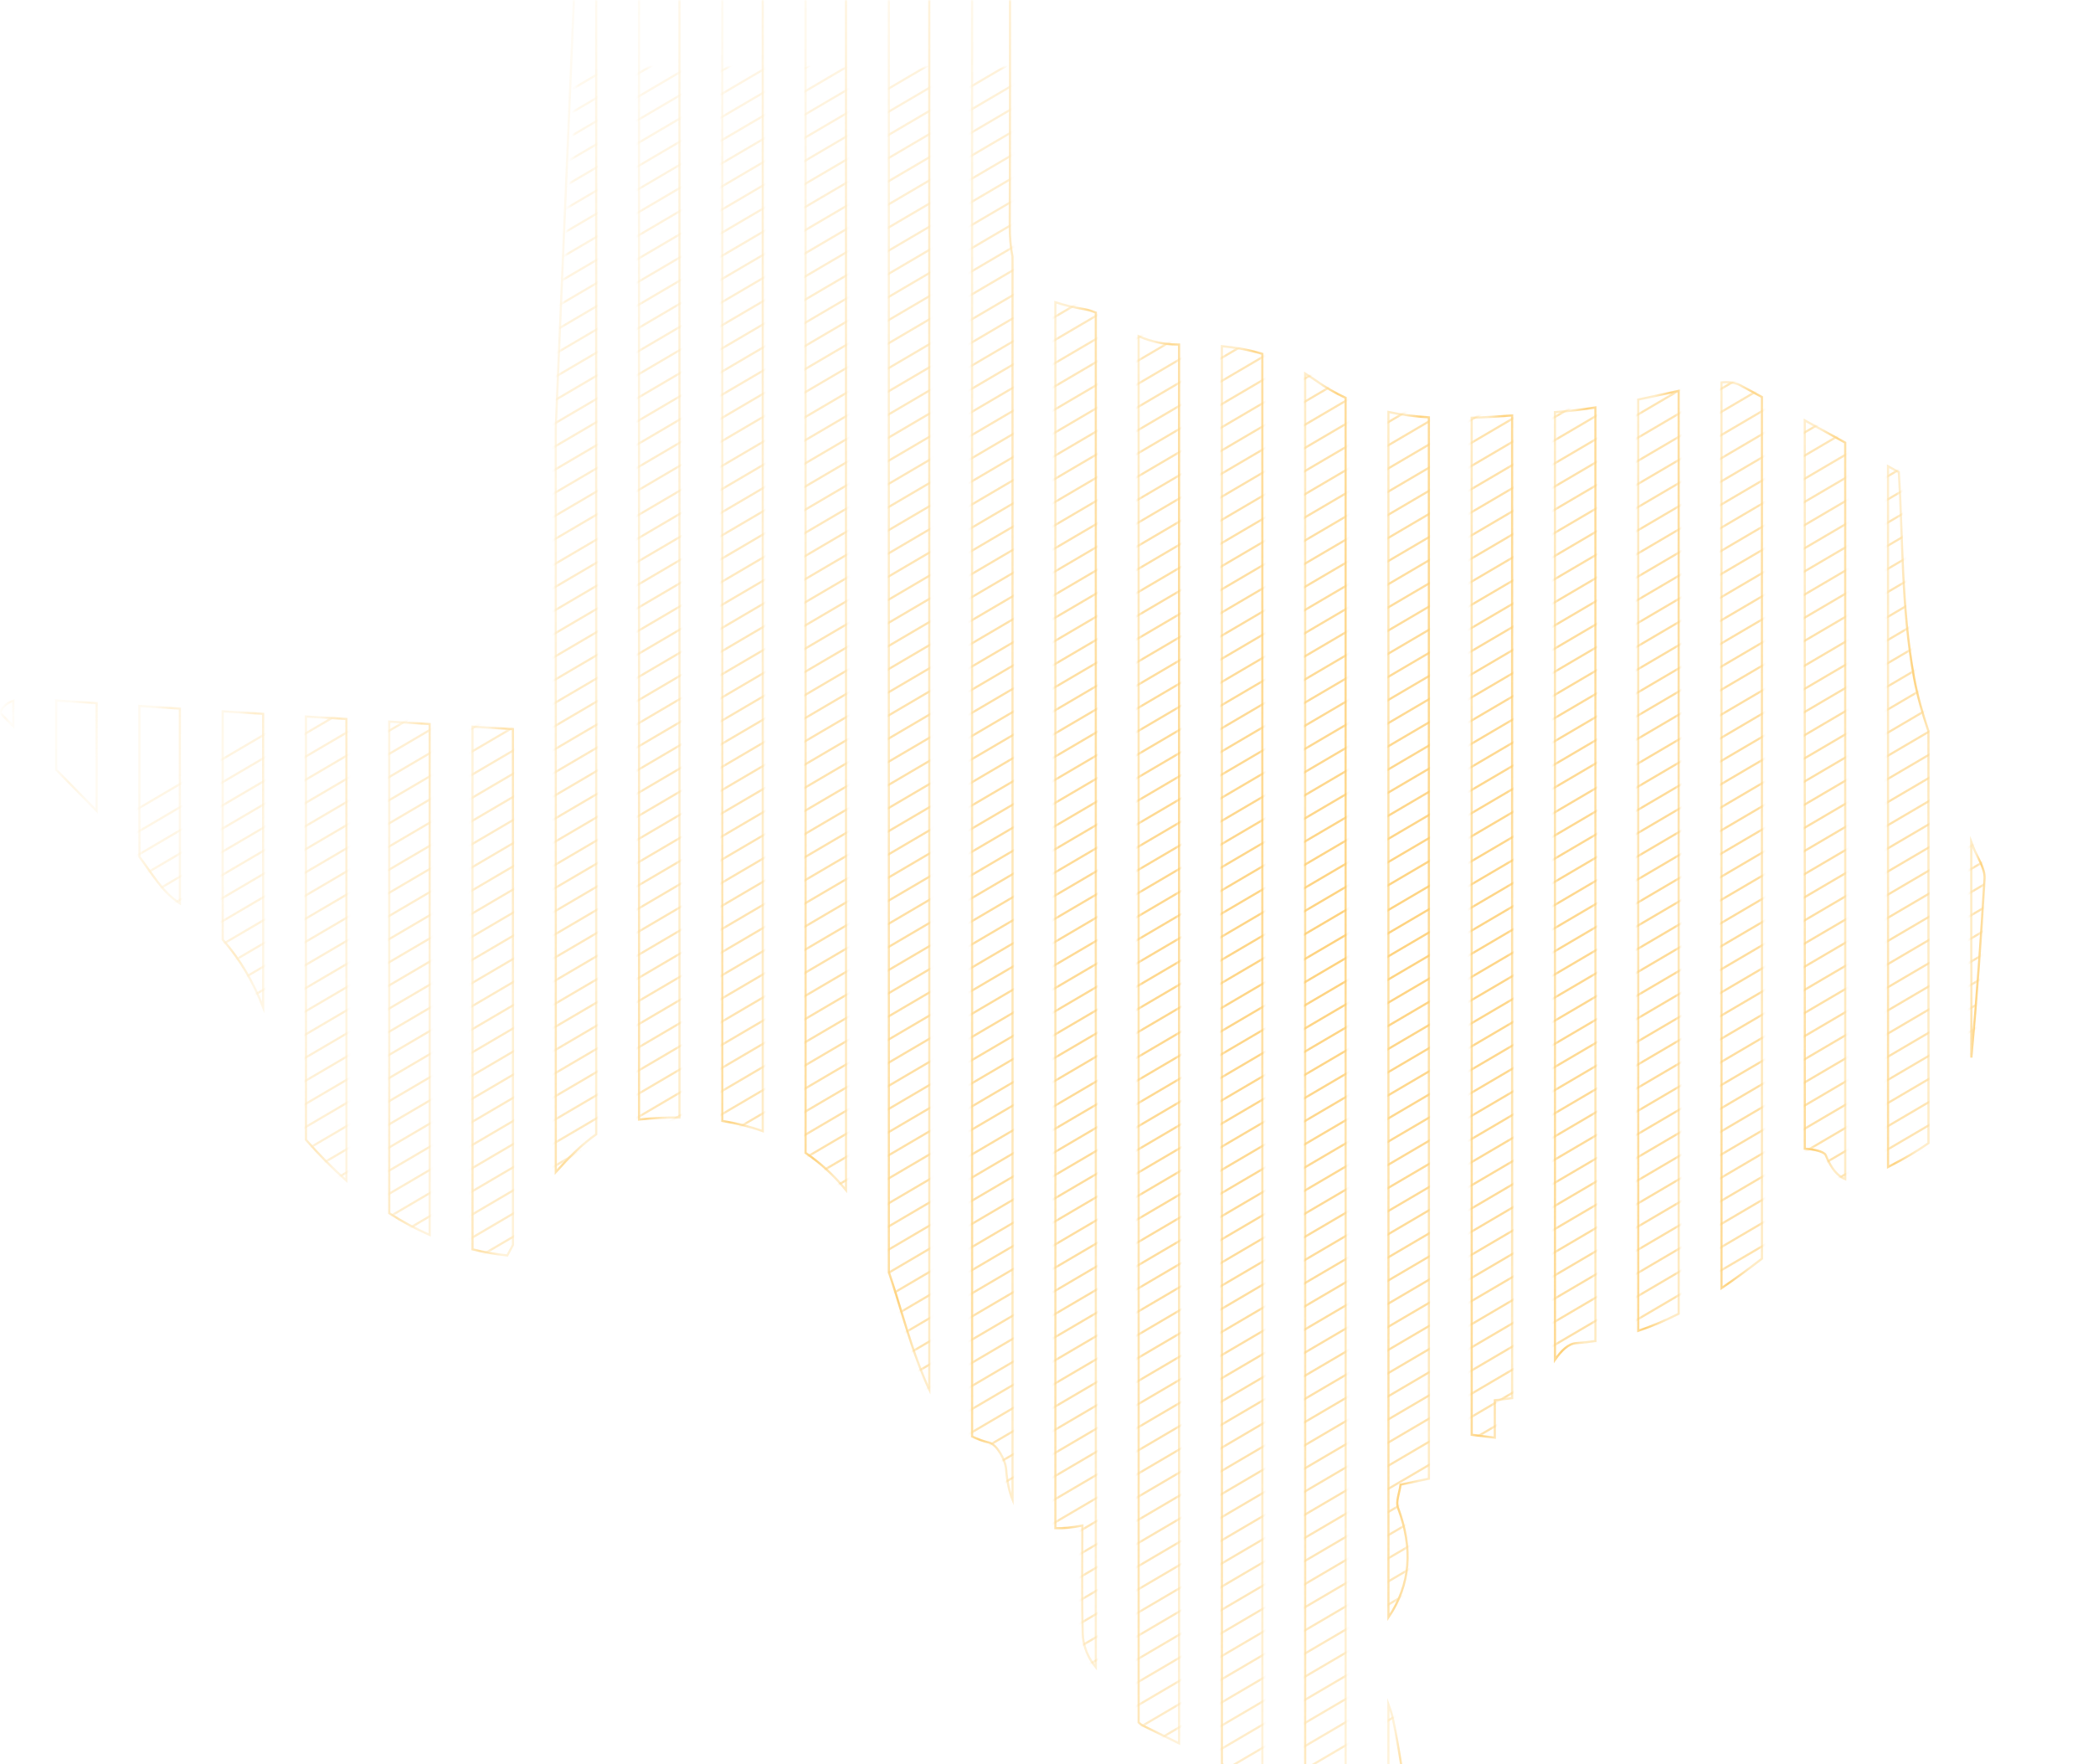<svg width="624" height="526" viewBox="0 0 624 526" fill="none" xmlns="http://www.w3.org/2000/svg">
<g clip-path="url(#clip0_218_20121)">
<mask id="mask0_218_20121" style="mask-type:alpha" maskUnits="userSpaceOnUse" x="0" y="0" width="624" height="588">
<path d="M624 587.216H0V1.52132e-05H624V587.216Z" fill="url(#paint0_radial_218_20121)"/>
</mask>
<g mask="url(#mask0_218_20121)">
<path d="M16.742 229.463C20.84 233.614 24.873 237.71 28.804 241.745V209.637C24.89 209.377 20.97 209.131 17.058 208.865C16.951 208.858 16.848 208.849 16.741 208.841V229.463H16.742Z" stroke="url(#paint1_linear_218_20121)" stroke-width="0.653" stroke-miterlimit="10"/>
<path d="M3.978 208.936C2.182 209.511 0.776 210.567 0 212.497C1.36 213.881 2.645 215.178 3.978 216.53V208.936Z" stroke="url(#paint2_linear_218_20121)" stroke-width="0.653" stroke-miterlimit="10"/>
<path d="M66.393 280.149C71.742 286.165 75.584 292.972 78.453 300.323V212.821C74.428 212.571 70.409 212.318 66.393 212.065V280.149Z" stroke="url(#paint3_linear_218_20121)" stroke-width="0.653" stroke-miterlimit="10"/>
<path d="M53.629 211.265C49.603 211.008 45.588 210.736 41.567 210.475V255.457C45.312 260.391 48.482 266.027 53.349 269.121C53.446 269.183 53.533 269.25 53.63 269.313L53.629 211.265Z" stroke="url(#paint4_linear_218_20121)" stroke-width="0.653" stroke-miterlimit="10"/>
<path d="M116.043 361.702C119.894 364.173 123.905 366.354 128.103 368.181V215.868C124.07 215.623 120.062 215.376 116.043 215.132V361.702Z" stroke="url(#paint5_linear_218_20121)" stroke-width="0.653" stroke-miterlimit="10"/>
<path d="M152.929 217.386C148.895 217.139 144.883 216.894 140.867 216.649V372.48C144.218 373.296 147.67 373.918 151.246 374.297C151.831 373.245 152.387 372.199 152.929 371.159V217.386Z" stroke="url(#paint6_linear_218_20121)" stroke-width="0.653" stroke-miterlimit="10"/>
<path d="M103.279 214.354C99.262 214.108 95.221 213.863 91.217 213.617V339.81C95.06 344.168 99.068 348.254 103.279 351.985V214.354Z" stroke="url(#paint7_linear_218_20121)" stroke-width="0.653" stroke-miterlimit="10"/>
<path d="M488.415 396.758C492.589 395.363 496.6 393.649 500.475 391.664V116.529C496.455 117.393 492.436 118.285 488.415 119.121V396.758Z" stroke="url(#paint8_linear_218_20121)" stroke-width="0.653" stroke-miterlimit="10"/>
<path d="M426.003 440.84V124.428C421.925 124.172 417.894 123.671 413.941 122.825V482.21C420.581 472.406 421.326 461.644 416.791 449.496C416.11 447.673 417.23 445.177 417.565 442.618C420.424 442.015 423.217 441.426 426.003 440.84Z" stroke="url(#paint9_linear_218_20121)" stroke-width="0.653" stroke-miterlimit="10"/>
<path d="M513.24 384.039C517.335 381.276 521.335 378.308 525.302 375.249V118.368C523.127 117.189 520.952 116.003 518.776 114.834C517.235 114.005 515.088 113.801 513.239 114.023L513.24 384.039Z" stroke="url(#paint10_linear_218_20121)" stroke-width="0.653" stroke-miterlimit="10"/>
<path d="M389.116 537.538C393.12 539.33 397.138 541.09 401.177 542.798V118.604C398.099 117.177 395.091 115.469 392.184 113.365C391.159 112.624 390.139 112.022 389.117 111.378L389.116 537.538Z" stroke="url(#paint11_linear_218_20121)" stroke-width="0.653" stroke-miterlimit="10"/>
<path d="M364.291 525.955C368.301 527.888 372.323 529.793 376.353 531.68V105.49C372.391 104.295 368.381 103.602 364.291 103.206V525.955Z" stroke="url(#paint12_linear_218_20121)" stroke-width="0.653" stroke-miterlimit="10"/>
<path d="M215.341 334.191C219.532 334.869 223.57 335.856 227.401 337.231V-19.999C223.376 -19.999 219.356 -19.999 215.341 -19.999V334.191Z" stroke="url(#paint13_linear_218_20121)" stroke-width="0.653" stroke-miterlimit="10"/>
<path d="M587.715 251.016V315.304C589.375 297.543 590.626 279.738 591.682 261.929C591.869 258.78 589.357 255.491 588.176 252.237C588.029 251.829 587.866 251.423 587.715 251.016Z" stroke="url(#paint14_linear_218_20121)" stroke-width="0.653" stroke-miterlimit="10"/>
<path d="M450.825 123.858C446.81 124.163 442.781 124.417 438.765 124.553V427.764C441.076 428.047 443.269 428.315 445.661 428.609C445.661 424.692 445.661 421.136 445.661 417.471C447.513 417.238 449.198 417.025 450.824 416.821L450.825 123.858Z" stroke="url(#paint15_linear_218_20121)" stroke-width="0.653" stroke-miterlimit="10"/>
<path d="M475.652 121.481C471.796 122.082 467.931 122.564 464.051 122.835C463.898 122.846 463.743 122.859 463.59 122.87V405.401C465.511 402.603 467.651 400.58 469.918 400.433C471.873 400.306 473.774 400.077 475.652 399.803L475.652 121.481Z" stroke="url(#paint16_linear_218_20121)" stroke-width="0.653" stroke-miterlimit="10"/>
<path d="M413.939 508.051V545C416.651 544.929 419.091 544.722 420.769 544.816C418.779 532.788 417.373 522.58 415.298 512.51C414.986 510.993 414.487 509.517 413.939 508.051Z" stroke="url(#paint17_linear_218_20121)" stroke-width="0.653" stroke-miterlimit="10"/>
<path d="M550.125 131.962C546.073 129.728 542.052 127.517 538.064 125.329V342.466C540.868 342.604 543.901 343.369 544.313 344.381C546.028 348.591 548.003 350.701 550.125 351.55V131.962Z" stroke="url(#paint18_linear_218_20121)" stroke-width="0.653" stroke-miterlimit="10"/>
<path d="M574.95 218.006C573.174 212.748 571.642 207.445 570.65 202.043C566.807 181.123 567.311 159.405 566.11 140.774C565.021 140.174 563.969 139.593 562.888 138.997V347.928C563.229 347.745 563.57 347.561 563.909 347.388C567.701 345.446 571.448 343.272 574.95 340.813V218.006Z" stroke="url(#paint19_linear_218_20121)" stroke-width="0.653" stroke-miterlimit="10"/>
<path d="M351.526 102.708C351.34 102.709 351.161 102.704 350.974 102.705C347.226 102.738 343.226 101.834 339.766 100.362C339.664 100.319 339.566 100.261 339.464 100.217V513.519C339.864 513.9 340.285 514.241 340.761 514.475C344.347 516.24 347.936 518 351.526 519.76V102.708Z" stroke="url(#paint20_linear_218_20121)" stroke-width="0.653" stroke-miterlimit="10"/>
<path d="M301.877 76.528C301.304 73.837 301.038 70.716 301.052 67.014C301.104 53.542 301.117 40.07 301.128 26.597C301.14 11.544 301.131 -3.508 301.131 -19.999C297.322 -19.999 293.597 -19.999 289.815 -19.999V428.268C291.367 429.006 293.023 429.653 294.916 430.093C297.172 430.617 299.756 435.204 299.973 438.083C300.236 441.58 300.85 444.601 301.878 447.117L301.877 76.528Z" stroke="url(#paint21_linear_218_20121)" stroke-width="0.653" stroke-miterlimit="10"/>
<path d="M202.577 -19.999C198.555 -19.999 194.535 -19.999 190.516 -19.999V333.766C194.633 333.332 198.658 333.127 202.577 333.16V-19.999Z" stroke="url(#paint22_linear_218_20121)" stroke-width="0.653" stroke-miterlimit="10"/>
<path d="M326.701 93.184C325.677 92.774 324.642 92.426 323.576 92.243C320.135 91.653 317.186 90.96 314.641 90.106V455.6C316.987 455.685 319.656 455.434 322.698 454.808C322.698 466.668 322.514 476.956 322.82 487.23C322.902 490.003 323.925 493.1 325.477 495.399C325.859 495.965 326.288 496.5 326.701 497.045V93.184Z" stroke="url(#paint23_linear_218_20121)" stroke-width="0.653" stroke-miterlimit="10"/>
<path d="M252.227 -19.999C248.207 -19.999 244.169 -19.999 240.165 -19.999V343.719C244.605 346.723 248.644 350.409 252.227 354.826V-19.999Z" stroke="url(#paint24_linear_218_20121)" stroke-width="0.653" stroke-miterlimit="10"/>
<path d="M177.753 -19.999C175.815 -19.999 173.878 -19.999 171.938 -19.999C169.858 29.142 167.788 78.085 165.692 127.587V349.451C169.175 345.549 173.327 341.254 177.753 338.18V-19.999Z" stroke="url(#paint25_linear_218_20121)" stroke-width="0.653" stroke-miterlimit="10"/>
<path d="M277.052 -19.999C273.032 -19.999 268.987 -19.999 264.991 -19.999V379.279C268.18 388.569 270.612 398.172 274.128 407.344C275.031 409.701 275.981 412.038 277.052 414.283V-19.999Z" stroke="url(#paint26_linear_218_20121)" stroke-width="0.653" stroke-miterlimit="10"/>
<g clip-path="url(#clip1_218_20121)">
<mask id="mask1_218_20121" style="mask-type:alpha" maskUnits="userSpaceOnUse" x="0" y="20" width="592" height="525">
<path d="M16.743 229.462C20.841 233.613 24.873 237.709 28.804 241.744V209.636C24.891 209.376 20.971 209.13 17.059 208.865C16.952 208.857 16.849 208.848 16.742 208.84L16.743 229.462Z" fill="#D9D9D9"/>
<path d="M3.979 208.935C2.183 209.51 0.777 210.566 0.001 212.496C1.361 213.88 2.646 215.178 3.979 216.53V208.935Z" fill="#D9D9D9"/>
<path d="M66.394 280.148C71.743 286.164 75.585 292.971 78.454 300.322V212.82C74.429 212.57 70.41 212.317 66.394 212.065V280.148Z" fill="#D9D9D9"/>
<path d="M53.63 211.265C49.604 211.008 45.589 210.736 41.568 210.474V255.457C45.313 260.391 48.483 266.027 53.35 269.121C53.447 269.182 53.534 269.25 53.631 269.313L53.63 211.265Z" fill="#D9D9D9"/>
<path d="M116.044 361.701C119.895 364.173 123.906 366.353 128.104 368.181V215.868C124.071 215.623 120.063 215.376 116.044 215.131V361.701Z" fill="#D9D9D9"/>
<path d="M152.929 217.385C148.895 217.138 144.884 216.894 140.868 216.649V372.48C144.218 373.296 147.67 373.917 151.246 374.297C151.832 373.245 152.387 372.198 152.929 371.158V217.385Z" fill="#D9D9D9"/>
<path d="M103.279 214.353C99.263 214.107 95.222 213.862 91.217 213.616V339.809C95.061 344.167 99.068 348.253 103.279 351.984V214.353Z" fill="#D9D9D9"/>
<path d="M488.416 396.758C492.59 395.363 496.601 393.649 500.476 391.664V116.529C496.455 117.393 492.437 118.285 488.416 119.121V396.758Z" fill="#D9D9D9"/>
<path d="M426.003 440.839V124.427C421.925 124.171 417.894 123.671 413.942 122.824V482.209C420.581 472.406 421.326 461.643 416.791 449.495C416.111 447.672 417.23 445.176 417.565 442.618C420.424 442.014 423.217 441.426 426.003 440.839Z" fill="#D9D9D9"/>
<path d="M513.24 384.039C517.335 381.276 521.336 378.308 525.302 375.248V118.368C523.128 117.189 520.952 116.003 518.776 114.833C517.236 114.005 515.088 113.801 513.24 114.022L513.24 384.039Z" fill="#D9D9D9"/>
<path d="M389.116 537.537C393.121 539.33 397.138 541.09 401.177 542.797V118.604C398.099 117.177 395.091 115.469 392.185 113.365C391.16 112.623 390.139 112.022 389.117 111.378L389.116 537.537Z" fill="#D9D9D9"/>
<path d="M364.291 525.954C368.301 527.887 372.323 529.792 376.353 531.679V105.489C372.391 104.295 368.381 103.601 364.291 103.205V525.954Z" fill="#D9D9D9"/>
<path d="M215.342 334.19C219.533 334.868 223.571 335.855 227.402 337.23V20C223.377 20 219.357 20 215.342 20V334.19Z" fill="#D9D9D9"/>
<path d="M587.715 251.015V315.303C589.375 297.542 590.626 279.737 591.683 261.929C591.869 258.779 589.357 255.49 588.176 252.236C588.029 251.828 587.866 251.422 587.715 251.015Z" fill="#D9D9D9"/>
<path d="M450.826 123.858C446.81 124.162 442.782 124.416 438.765 124.552V427.763C441.077 428.046 443.27 428.315 445.662 428.608C445.662 424.692 445.662 421.135 445.662 417.471C447.514 417.238 449.199 417.025 450.825 416.82L450.826 123.858Z" fill="#D9D9D9"/>
<path d="M475.652 121.481C471.796 122.082 467.932 122.564 464.052 122.835C463.899 122.845 463.743 122.859 463.591 122.869V405.4C465.512 402.602 467.652 400.579 469.919 400.432C471.874 400.305 473.775 400.076 475.653 399.802L475.652 121.481Z" fill="#D9D9D9"/>
<path d="M413.94 508.05V545C416.652 544.929 419.092 544.721 420.77 544.816C418.78 532.787 417.374 522.579 415.299 512.509C414.987 510.992 414.487 509.517 413.94 508.05Z" fill="#D9D9D9"/>
<path d="M550.125 131.962C546.074 129.728 542.052 127.517 538.065 125.329V342.466C540.868 342.604 543.901 343.368 544.313 344.381C546.028 348.591 548.003 350.701 550.125 351.549V131.962Z" fill="#D9D9D9"/>
<path d="M574.951 218.005C573.175 212.748 571.643 207.445 570.651 202.043C566.808 181.123 567.311 159.405 566.111 140.774C565.022 140.174 563.969 139.592 562.889 138.997V347.928C563.23 347.744 563.571 347.561 563.91 347.387C567.702 345.446 571.449 343.272 574.951 340.812V218.005Z" fill="#D9D9D9"/>
<path d="M351.527 102.708C351.341 102.709 351.162 102.704 350.975 102.705C347.227 102.738 343.227 101.834 339.767 100.362C339.665 100.318 339.567 100.261 339.465 100.217V513.519C339.865 513.9 340.286 514.241 340.762 514.475C344.348 516.24 347.937 518 351.527 519.76V102.708Z" fill="#D9D9D9"/>
<path d="M301.878 76.527C301.305 73.836 301.039 70.716 301.053 67.013C301.105 53.541 301.117 80.069 301.129 66.596C301.14 51.544 301.131 36.491 301.131 20C297.322 20 293.597 20 289.816 20V428.267C291.367 429.005 293.024 429.652 294.917 430.092C297.172 430.616 299.757 435.203 299.973 438.082C300.236 441.579 300.85 444.6 301.878 447.116L301.878 76.527Z" fill="#D9D9D9"/>
<path d="M202.578 20C198.556 20 194.536 20 190.517 20V333.766C194.634 333.331 198.659 333.126 202.578 333.159V20Z" fill="#D9D9D9"/>
<path d="M326.701 93.183C325.678 92.773 324.643 92.425 323.576 92.242C320.135 91.653 317.187 90.959 314.641 90.105V455.599C316.987 455.684 319.656 455.433 322.699 454.807C322.699 466.667 322.514 476.955 322.82 487.229C322.903 490.002 323.926 493.099 325.477 495.398C325.859 495.964 326.289 496.499 326.701 497.044V93.183Z" fill="#D9D9D9"/>
<path d="M252.228 20C248.208 20 244.169 20 240.166 20V343.718C244.605 346.722 248.645 350.408 252.228 354.825V20Z" fill="#D9D9D9"/>
<path d="M177.753 20C175.815 20 173.878 20 171.938 20C169.858 69.141 167.788 78.084 165.693 127.586V349.45C169.176 345.548 173.327 341.253 177.753 338.179V20Z" fill="#D9D9D9"/>
<path d="M277.052 20C273.033 20 268.988 20 264.992 20V379.279C268.181 388.568 270.613 398.171 274.128 407.343C275.032 409.7 275.982 412.037 277.052 414.283V20Z" fill="#D9D9D9"/>
</mask>
<g mask="url(#mask1_218_20121)">
<path d="M671.702 -129L-128.364 340.581M677.631 -125.577L-122.435 344.004M683.559 -122.154L-116.507 347.427M689.488 -118.731L-110.578 350.85M695.416 -115.308L-104.65 354.273M701.345 -111.885L-98.721 357.696M707.274 -108.463L-92.793 361.118M713.202 -105.04L-86.864 364.541M719.131 -101.617L-80.936 367.964M725.059 -98.194L-75.007 371.387M730.988 -94.771L-69.078 374.81M736.916 -91.348L-63.15 378.233M742.845 -87.925L-57.221 381.656M748.773 -84.503L-51.293 385.078M754.702 -81.08L-45.364 388.501M760.631 -77.657L-39.436 391.924M766.559 -74.234L-33.507 395.347M772.488 -70.811L-27.578 398.77M778.416 -67.388L-21.65 402.193M784.345 -63.965L-15.721 405.616M790.273 -60.543L-9.793 409.038M796.202 -57.12L-3.864 412.461M802.13 -53.697L2.064 415.884M808.059 -50.274L7.993 419.307M813.987 -46.851L13.921 422.73M819.916 -43.428L19.85 426.153M825.845 -40.006L25.779 429.575M831.773 -36.583L31.707 432.998M837.702 -33.16L37.636 436.421M843.63 -29.737L43.564 439.844M849.559 -26.314L49.493 443.267M855.487 -22.891L55.421 446.69M861.416 -19.468L61.35 450.113M867.344 -16.046L67.278 453.535M873.273 -12.623L73.207 456.958M879.202 -9.2L79.135 460.381" stroke="#FDB72E" stroke-opacity="0.62" stroke-width="0.65"/>
<path d="M671.702 -378L-128.364 91.581M677.631 -374.577L-122.435 95.004M683.559 -371.154L-116.507 98.427M689.488 -367.731L-110.578 101.85M695.416 -364.308L-104.65 105.273M701.345 -360.885L-98.721 108.696M707.274 -357.463L-92.793 112.118M713.202 -354.04L-86.864 115.541M719.131 -350.617L-80.936 118.964M725.059 -347.194L-75.007 122.387M730.988 -343.771L-69.078 125.81M736.916 -340.348L-63.15 129.233M742.845 -336.926L-57.221 132.656M748.773 -333.503L-51.293 136.078M754.702 -330.08L-45.364 139.501M760.631 -326.657L-39.436 142.924M766.559 -323.234L-33.507 146.347M772.488 -319.811L-27.578 149.77M778.416 -316.388L-21.65 153.193M784.345 -312.966L-15.721 156.616M790.273 -309.543L-9.793 160.038M796.202 -306.12L-3.864 163.461M802.13 -302.697L2.064 166.884M808.059 -299.274L7.993 170.307M813.987 -295.851L13.921 173.73M819.916 -292.428L19.85 177.153M825.845 -289.006L25.779 180.575M831.773 -285.583L31.707 183.998M837.702 -282.16L37.636 187.421M843.63 -278.737L43.564 190.844M849.559 -275.314L49.493 194.267M855.487 -271.891L55.421 197.69M861.416 -268.468L61.35 201.113M867.344 -265.046L67.278 204.535M873.273 -261.623L73.207 207.958M879.202 -258.2L79.135 211.381" stroke="#FDB72E" stroke-opacity="0.62" stroke-width="0.65"/>
<path d="M671.702 120L-128.364 589.581M677.631 123.423L-122.435 593.004M683.559 126.846L-116.507 596.427M689.488 130.269L-110.578 599.85M695.416 133.692L-104.65 603.273M701.345 137.115L-98.721 606.696M707.274 140.537L-92.793 610.118M713.202 143.96L-86.864 613.541M719.131 147.383L-80.936 616.964M725.059 150.806L-75.007 620.387M730.988 154.229L-69.078 623.81M736.916 157.652L-63.15 627.233M742.845 161.074L-57.221 630.656M748.773 164.497L-51.293 634.078M754.702 167.92L-45.364 637.501M760.631 171.343L-39.436 640.924M766.559 174.766L-33.507 644.347M772.488 178.189L-27.578 647.77M778.416 181.612L-21.65 651.193M784.345 185.034L-15.721 654.616M790.273 188.457L-9.793 658.038M796.202 191.88L-3.864 661.461M802.13 195.303L2.064 664.884M808.059 198.726L7.993 668.307M813.987 202.149L13.921 671.73M819.916 205.572L19.85 675.153M825.845 208.994L25.779 678.575M831.773 212.417L31.707 681.998M837.702 215.84L37.636 685.421M843.63 219.263L43.564 688.844M849.559 222.686L49.493 692.267M855.487 226.109L55.421 695.69M861.416 229.532L61.35 699.113M867.344 232.954L67.278 702.535M873.273 236.377L73.207 705.958M879.202 239.8L79.135 709.381" stroke="#FDB72E" stroke-opacity="0.62" stroke-width="0.65"/>
</g>
</g>
</g>
</g>
<defs>
<radialGradient id="paint0_radial_218_20121" cx="0" cy="0" r="1" gradientUnits="userSpaceOnUse" gradientTransform="translate(405 281) rotate(158.483) scale(467.587 395.669)">
<stop stop-color="white"/>
<stop offset="1" stop-color="white" stop-opacity="0"/>
</radialGradient>
<linearGradient id="paint1_linear_218_20121" x1="26.838" y1="234.778" x2="15.863" y2="232.19" gradientUnits="userSpaceOnUse">
<stop stop-color="#FDB72E" stop-opacity="0.44"/>
<stop offset="0.563" stop-color="#FDB72E"/>
<stop offset="1" stop-color="#FDB72E" stop-opacity="0.44"/>
</linearGradient>
<linearGradient id="paint2_linear_218_20121" x1="3.329" y1="214.922" x2="-0.102" y2="213.767" gradientUnits="userSpaceOnUse">
<stop stop-color="#FDB72E" stop-opacity="0.44"/>
<stop offset="0.563" stop-color="#FDB72E"/>
<stop offset="1" stop-color="#FDB72E" stop-opacity="0.44"/>
</linearGradient>
<linearGradient id="paint3_linear_218_20121" x1="76.488" y1="281.636" x2="64.993" y2="280.625" gradientUnits="userSpaceOnUse">
<stop stop-color="#FDB72E" stop-opacity="0.44"/>
<stop offset="0.563" stop-color="#FDB72E"/>
<stop offset="1" stop-color="#FDB72E" stop-opacity="0.44"/>
</linearGradient>
<linearGradient id="paint4_linear_218_20121" x1="51.664" y1="256.855" x2="40.276" y2="255.353" gradientUnits="userSpaceOnUse">
<stop stop-color="#FDB72E" stop-opacity="0.44"/>
<stop offset="0.563" stop-color="#FDB72E"/>
<stop offset="1" stop-color="#FDB72E" stop-opacity="0.44"/>
</linearGradient>
<linearGradient id="paint5_linear_218_20121" x1="126.138" y1="335.775" x2="114.584" y2="335.19" gradientUnits="userSpaceOnUse">
<stop stop-color="#FDB72E" stop-opacity="0.44"/>
<stop offset="0.563" stop-color="#FDB72E"/>
<stop offset="1" stop-color="#FDB72E" stop-opacity="0.44"/>
</linearGradient>
<linearGradient id="paint6_linear_218_20121" x1="150.964" y1="340.918" x2="139.406" y2="340.349" gradientUnits="userSpaceOnUse">
<stop stop-color="#FDB72E" stop-opacity="0.44"/>
<stop offset="0.563" stop-color="#FDB72E"/>
<stop offset="1" stop-color="#FDB72E" stop-opacity="0.44"/>
</linearGradient>
<linearGradient id="paint7_linear_218_20121" x1="101.313" y1="322.688" x2="89.764" y2="322.04" gradientUnits="userSpaceOnUse">
<stop stop-color="#FDB72E" stop-opacity="0.44"/>
<stop offset="0.563" stop-color="#FDB72E"/>
<stop offset="1" stop-color="#FDB72E" stop-opacity="0.44"/>
</linearGradient>
<linearGradient id="paint8_linear_218_20121" x1="498.51" y1="337.424" x2="486.935" y2="337.103" gradientUnits="userSpaceOnUse">
<stop stop-color="#FDB72E" stop-opacity="0.44"/>
<stop offset="0.563" stop-color="#FDB72E"/>
<stop offset="1" stop-color="#FDB72E" stop-opacity="0.44"/>
</linearGradient>
<linearGradient id="paint9_linear_218_20121" x1="424.038" y1="406.116" x2="412.458" y2="405.866" gradientUnits="userSpaceOnUse">
<stop stop-color="#FDB72E" stop-opacity="0.44"/>
<stop offset="0.563" stop-color="#FDB72E"/>
<stop offset="1" stop-color="#FDB72E" stop-opacity="0.44"/>
</linearGradient>
<linearGradient id="paint10_linear_218_20121" x1="523.336" y1="326.85" x2="511.76" y2="326.517" gradientUnits="userSpaceOnUse">
<stop stop-color="#FDB72E" stop-opacity="0.44"/>
<stop offset="0.563" stop-color="#FDB72E"/>
<stop offset="1" stop-color="#FDB72E" stop-opacity="0.44"/>
</linearGradient>
<linearGradient id="paint11_linear_218_20121" x1="399.212" y1="451.451" x2="387.631" y2="451.243" gradientUnits="userSpaceOnUse">
<stop stop-color="#FDB72E" stop-opacity="0.44"/>
<stop offset="0.563" stop-color="#FDB72E"/>
<stop offset="1" stop-color="#FDB72E" stop-opacity="0.44"/>
</linearGradient>
<linearGradient id="paint12_linear_218_20121" x1="374.387" y1="440.957" x2="362.806" y2="440.747" gradientUnits="userSpaceOnUse">
<stop stop-color="#FDB72E" stop-opacity="0.44"/>
<stop offset="0.563" stop-color="#FDB72E"/>
<stop offset="1" stop-color="#FDB72E" stop-opacity="0.44"/>
</linearGradient>
<linearGradient id="paint13_linear_218_20121" x1="225.436" y1="261.593" x2="213.858" y2="261.342" gradientUnits="userSpaceOnUse">
<stop stop-color="#FDB72E" stop-opacity="0.44"/>
<stop offset="0.563" stop-color="#FDB72E"/>
<stop offset="1" stop-color="#FDB72E" stop-opacity="0.44"/>
</linearGradient>
<linearGradient id="paint14_linear_218_20121" x1="591.044" y1="301.692" x2="587.23" y2="301.54" gradientUnits="userSpaceOnUse">
<stop stop-color="#FDB72E" stop-opacity="0.44"/>
<stop offset="0.563" stop-color="#FDB72E"/>
<stop offset="1" stop-color="#FDB72E" stop-opacity="0.44"/>
</linearGradient>
<linearGradient id="paint15_linear_218_20121" x1="448.86" y1="364.082" x2="437.284" y2="363.788" gradientUnits="userSpaceOnUse">
<stop stop-color="#FDB72E" stop-opacity="0.44"/>
<stop offset="0.563" stop-color="#FDB72E"/>
<stop offset="1" stop-color="#FDB72E" stop-opacity="0.44"/>
</linearGradient>
<linearGradient id="paint16_linear_218_20121" x1="473.687" y1="345.285" x2="462.11" y2="344.969" gradientUnits="userSpaceOnUse">
<stop stop-color="#FDB72E" stop-opacity="0.44"/>
<stop offset="0.563" stop-color="#FDB72E"/>
<stop offset="1" stop-color="#FDB72E" stop-opacity="0.44"/>
</linearGradient>
<linearGradient id="paint17_linear_218_20121" x1="419.656" y1="537.177" x2="413.188" y2="536.408" gradientUnits="userSpaceOnUse">
<stop stop-color="#FDB72E" stop-opacity="0.44"/>
<stop offset="0.563" stop-color="#FDB72E"/>
<stop offset="1" stop-color="#FDB72E" stop-opacity="0.44"/>
</linearGradient>
<linearGradient id="paint18_linear_218_20121" x1="548.16" y1="303.651" x2="536.589" y2="303.254" gradientUnits="userSpaceOnUse">
<stop stop-color="#FDB72E" stop-opacity="0.44"/>
<stop offset="0.563" stop-color="#FDB72E"/>
<stop offset="1" stop-color="#FDB72E" stop-opacity="0.44"/>
</linearGradient>
<linearGradient id="paint19_linear_218_20121" x1="572.985" y1="303.69" x2="561.415" y2="303.261" gradientUnits="userSpaceOnUse">
<stop stop-color="#FDB72E" stop-opacity="0.44"/>
<stop offset="0.563" stop-color="#FDB72E"/>
<stop offset="1" stop-color="#FDB72E" stop-opacity="0.44"/>
</linearGradient>
<linearGradient id="paint20_linear_218_20121" x1="349.561" y1="430.928" x2="337.979" y2="430.714" gradientUnits="userSpaceOnUse">
<stop stop-color="#FDB72E" stop-opacity="0.44"/>
<stop offset="0.563" stop-color="#FDB72E"/>
<stop offset="1" stop-color="#FDB72E" stop-opacity="0.44"/>
</linearGradient>
<linearGradient id="paint21_linear_218_20121" x1="299.912" y1="348.212" x2="288.33" y2="348.02" gradientUnits="userSpaceOnUse">
<stop stop-color="#FDB72E" stop-opacity="0.44"/>
<stop offset="0.563" stop-color="#FDB72E"/>
<stop offset="1" stop-color="#FDB72E" stop-opacity="0.44"/>
</linearGradient>
<linearGradient id="paint22_linear_218_20121" x1="200.612" y1="258.862" x2="189.032" y2="258.608" gradientUnits="userSpaceOnUse">
<stop stop-color="#FDB72E" stop-opacity="0.44"/>
<stop offset="0.563" stop-color="#FDB72E"/>
<stop offset="1" stop-color="#FDB72E" stop-opacity="0.44"/>
</linearGradient>
<linearGradient id="paint23_linear_218_20121" x1="324.736" y1="410.881" x2="313.156" y2="410.661" gradientUnits="userSpaceOnUse">
<stop stop-color="#FDB72E" stop-opacity="0.44"/>
<stop offset="0.563" stop-color="#FDB72E"/>
<stop offset="1" stop-color="#FDB72E" stop-opacity="0.44"/>
</linearGradient>
<linearGradient id="paint24_linear_218_20121" x1="250.262" y1="275.462" x2="238.681" y2="275.223" gradientUnits="userSpaceOnUse">
<stop stop-color="#FDB72E" stop-opacity="0.44"/>
<stop offset="0.563" stop-color="#FDB72E"/>
<stop offset="1" stop-color="#FDB72E" stop-opacity="0.44"/>
</linearGradient>
<linearGradient id="paint25_linear_218_20121" x1="175.788" y1="271.226" x2="164.209" y2="270.982" gradientUnits="userSpaceOnUse">
<stop stop-color="#FDB72E" stop-opacity="0.44"/>
<stop offset="0.563" stop-color="#FDB72E"/>
<stop offset="1" stop-color="#FDB72E" stop-opacity="0.44"/>
</linearGradient>
<linearGradient id="paint26_linear_218_20121" x1="275.087" y1="322.331" x2="263.506" y2="322.124" gradientUnits="userSpaceOnUse">
<stop stop-color="#FDB72E" stop-opacity="0.44"/>
<stop offset="0.563" stop-color="#FDB72E"/>
<stop offset="1" stop-color="#FDB72E" stop-opacity="0.44"/>
</linearGradient>
<clipPath id="clip0_218_20121">
<rect width="624" height="526" fill="white"/>
</clipPath>
<clipPath id="clip1_218_20121">
<rect width="591.692" height="564.999" fill="white" transform="translate(0 -19.999)"/>
</clipPath>
</defs>
</svg>
